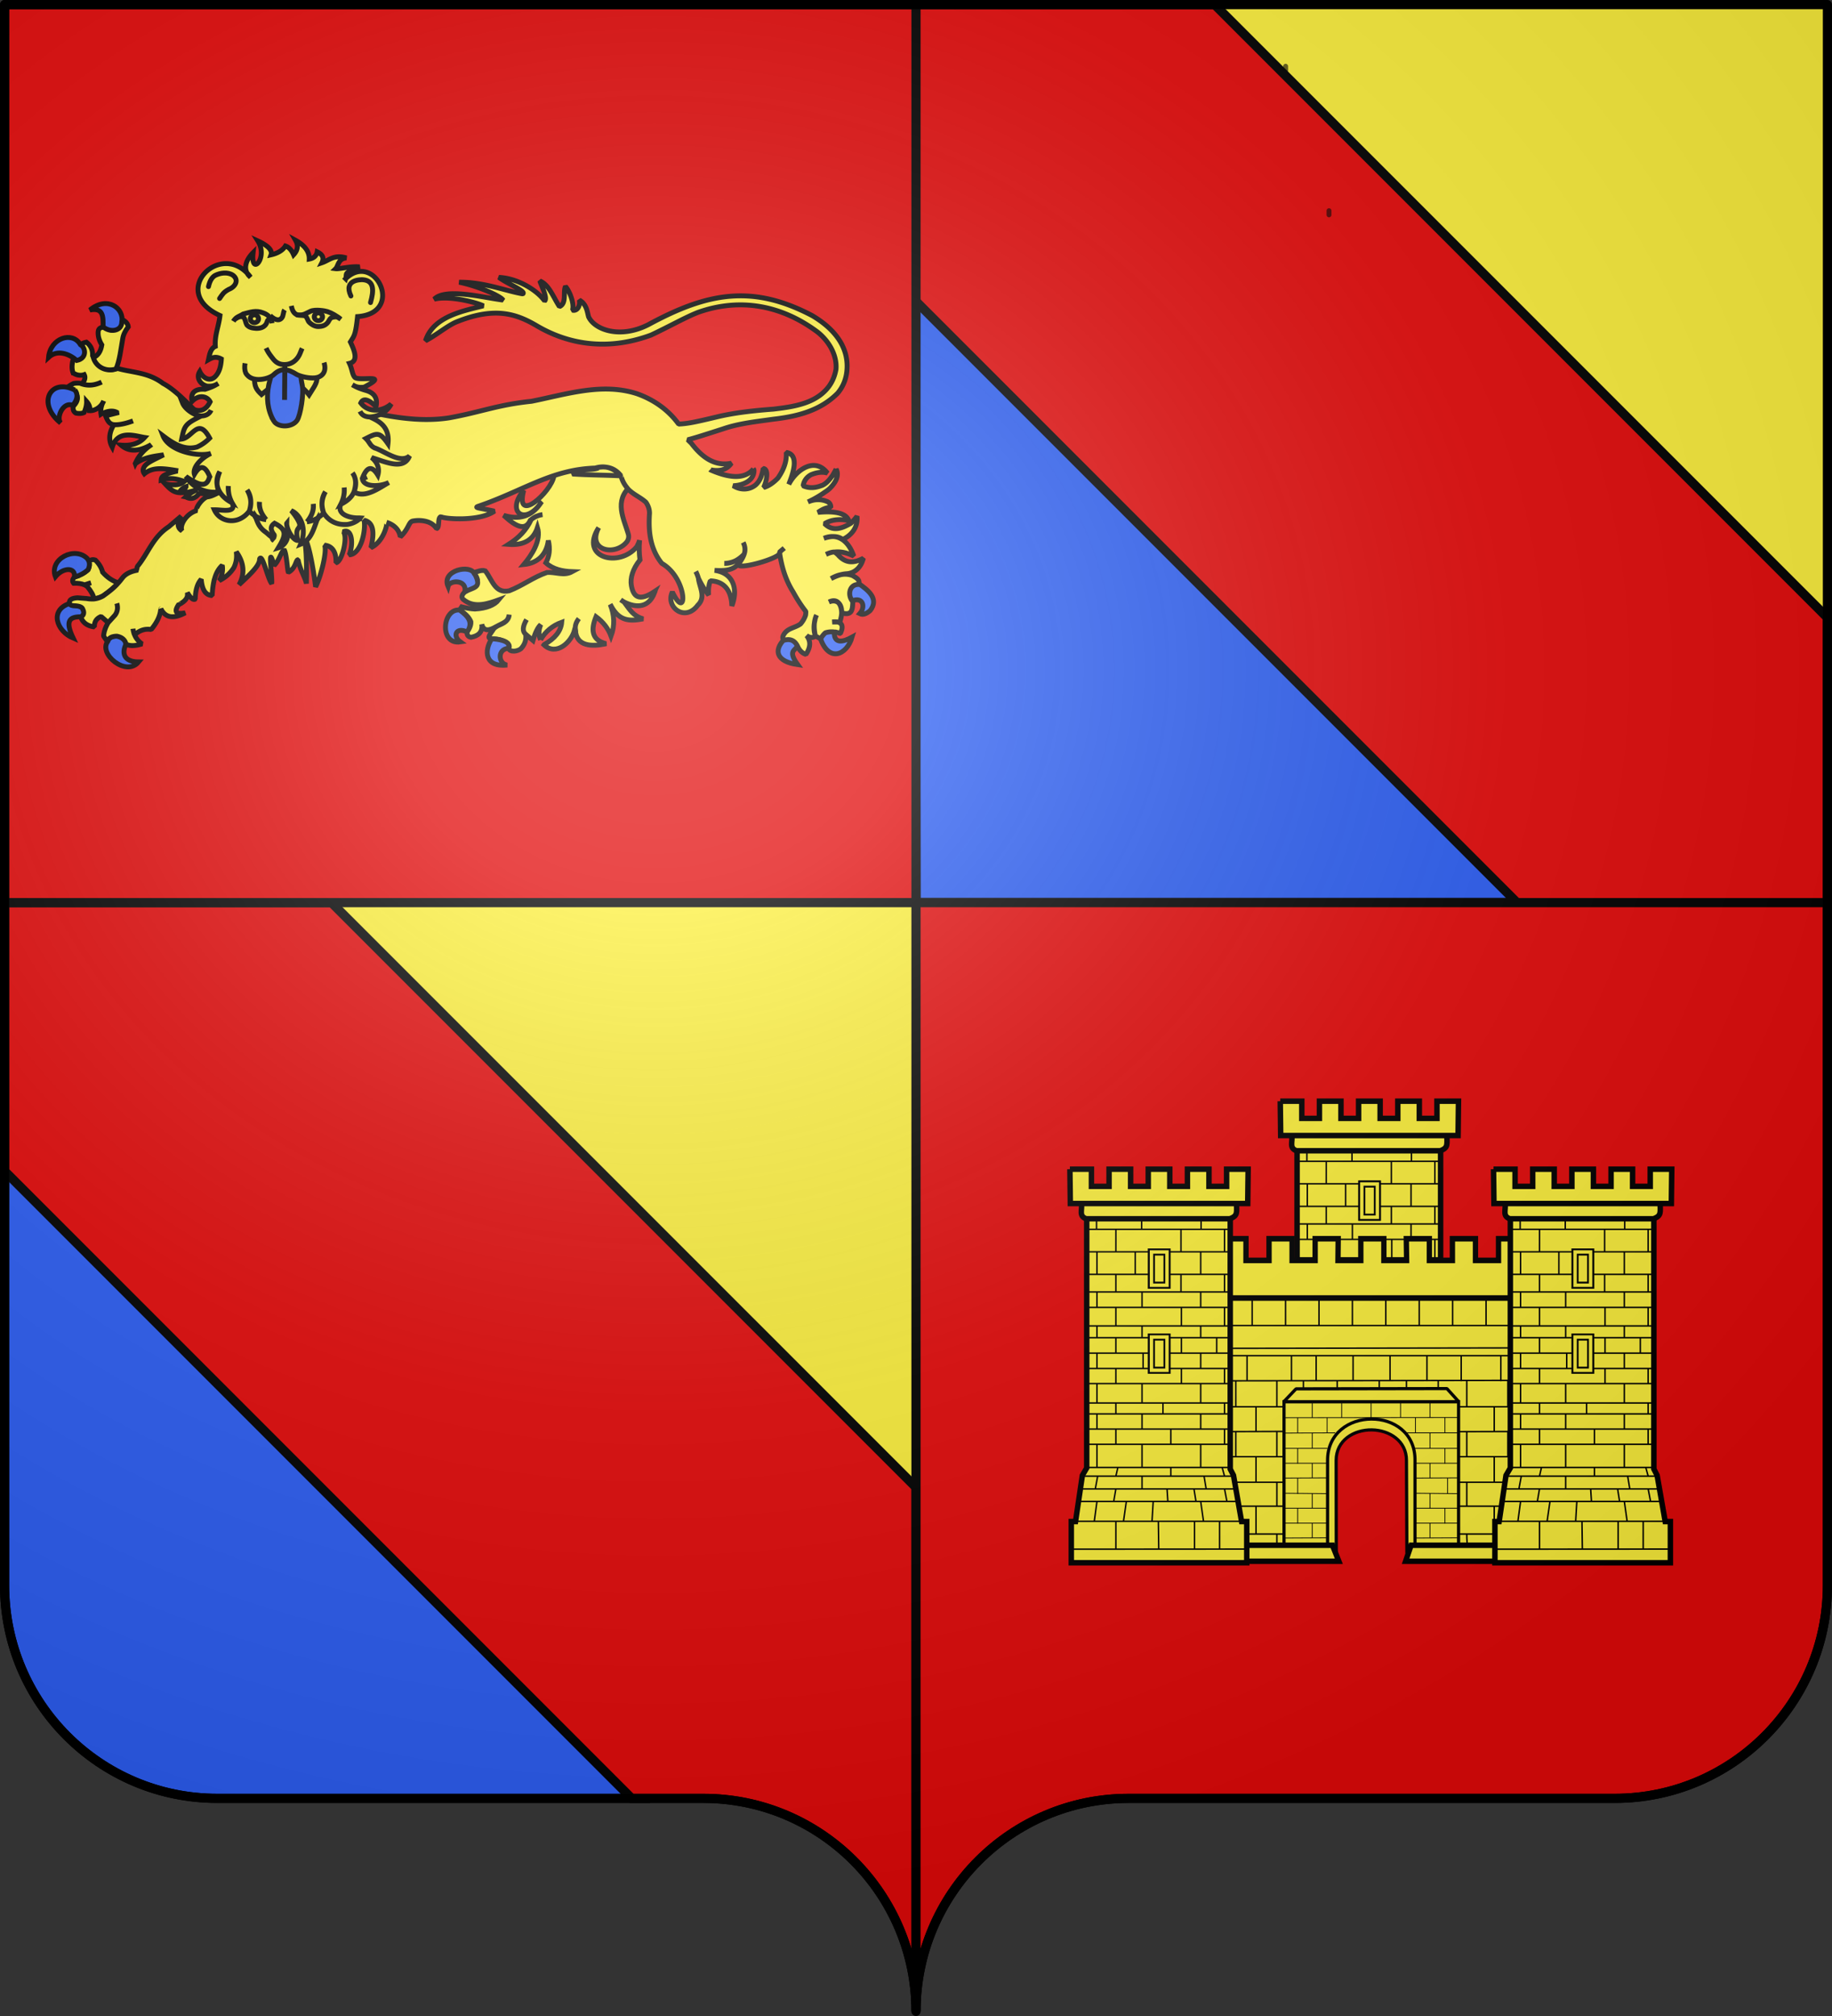 <svg xmlns="http://www.w3.org/2000/svg" xmlns:xlink="http://www.w3.org/1999/xlink" height="660" width="600" version="1.0"><rect width="100%" height="100%" fill="#333333" stroke="none"/><defs><g id="c"><path transform="rotate(18 3.157 -.5)" d="M0 0v1h.5L0 0z" id="b"/><use height="540" width="810" transform="scale(-1 1)" xlink:href="#b"/></g><g id="d"><use height="540" width="810" transform="rotate(72)" xlink:href="#c"/><use height="540" width="810" transform="rotate(144)" xlink:href="#c"/></g><radialGradient xlink:href="#a" id="e" gradientUnits="userSpaceOnUse" gradientTransform="matrix(1.551 0 0 1.35 -227.894 -51.264)" cx="285.186" cy="200.448" fx="285.186" fy="200.448" r="300"/><linearGradient id="a"><stop style="stop-color:white;stop-opacity:.314" offset="0"/><stop offset=".19" style="stop-color:white;stop-opacity:.251"/><stop style="stop-color:#6b6b6b;stop-opacity:.125" offset=".6"/><stop style="stop-color:black;stop-opacity:.125" offset="1"/></linearGradient></defs><path style="fill:#fcef3c;fill-opacity:1;fill-rule:nonzero;stroke:none;stroke-width:5;stroke-linecap:round;stroke-linejoin:round;stroke-miterlimit:4;stroke-dashoffset:0;stroke-opacity:1" d="M300 658.5c0-38.505 31.203-69.754 69.65-69.754h159.2c38.447 0 69.65-31.25 69.65-69.754V1.5H1.5v517.492c0 38.504 31.203 69.754 69.65 69.754h159.2c38.447 0 69.65 31.25 69.65 69.753z"/><path style="fill:#fcef3c;fill-opacity:1;stroke:none;stroke-width:3;stroke-miterlimit:4;stroke-opacity:1" d="M1.5 295.5V519c0 38.504 31.21 69.75 69.656 69.75h159.188c38.447 0 69.656 31.246 69.656 69.75v-363H1.5z"/><path style="fill:#2b5df2;fill-opacity:1;stroke:#000;stroke-width:3;stroke-miterlimit:4;stroke-opacity:1" d="M1.5 380.969V519c0 38.504 31.21 69.75 69.656 69.75h138.125L1.5 380.969z"/><path style="fill:#e20909;fill-opacity:1;stroke:#000;stroke-width:3;stroke-miterlimit:4;stroke-opacity:1;stroke-dasharray:none" d="M1.5 295.5v87.875L206.875 588.75h23.469c38.447 0 69.656 31.246 69.656 69.75V486.937L108.562 295.5H1.5z"/><path style="fill:#2b5df2;fill-opacity:1;fill-rule:nonzero;stroke:#000;stroke-width:3;stroke-linecap:round;stroke-linejoin:round;stroke-miterlimit:4;stroke-dashoffset:0;stroke-opacity:1;stroke-dasharray:none" d="M300.022 295.444h201.8L299.633 93.506l.39 201.938z"/><path style="fill:#e20909;fill-opacity:1;fill-rule:nonzero;stroke:#000;stroke-width:3;stroke-linecap:round;stroke-linejoin:round;stroke-miterlimit:4;stroke-dashoffset:0;stroke-opacity:1;stroke-dasharray:none" d="M202.844 1.5 598.5 397.156V202.22L397.781 1.5H202.844z"/><path style="fill:#e20909;fill-opacity:1;stroke:#000;stroke-width:3;stroke-miterlimit:4;stroke-opacity:1;stroke-dasharray:none" d="M300 295.5v363c0-38.504 31.21-69.75 69.656-69.75h159.188c38.447 0 69.656-31.246 69.656-69.75V295.5H300z"/><path style="fill:#e20909;fill-opacity:1;fill-rule:nonzero;stroke:#000;stroke-width:3;stroke-linecap:round;stroke-linejoin:round;stroke-miterlimit:4;stroke-dashoffset:0;stroke-opacity:1;stroke-dasharray:none" d="M1.5 1.5v294H300V1.5H1.5z"/><g transform="translate(30.905 24)"><path style="fill:#fcef3c;fill-opacity:1;fill-rule:evenodd;stroke:#000;stroke-width:1.787;stroke-linecap:butt;stroke-linejoin:miter;stroke-miterlimit:4;stroke-dasharray:none;stroke-opacity:1" d="m497.822 394.067-68.108-.169h-22.737l-68.108.169"/><g style="fill:#fcef3c"><path d="M294.315 238.515v20.12h11.37v-20.12h-11.37z" style="fill:#fcef3c;fill-opacity:1;stroke:#000;stroke-width:3;stroke-miterlimit:4;stroke-dasharray:none;stroke-opacity:1" transform="matrix(.596 0 0 .596 238.781 220.264)"/><path style="fill:#fcef3c;fill-opacity:1;stroke:#000;stroke-width:3;stroke-miterlimit:4;stroke-dasharray:none;stroke-opacity:1" d="M294.315 238.515v20.12h11.37v-20.12h-11.37zm2.852 2.75h5.666v14.62h-5.666v-14.62zM294.315 282.976v20.12h11.37v-20.12h-11.37z" transform="matrix(.596 0 0 .596 238.781 220.264)"/><path d="M294.315 282.976v20.12h11.37v-20.12h-11.37zm2.852 2.75h5.666v14.62h-5.666v-14.62z" style="fill:#fcef3c;fill-opacity:1;stroke:#000;stroke-width:3;stroke-miterlimit:4;stroke-dasharray:none;stroke-opacity:1" transform="matrix(.596 0 0 .596 238.781 220.264)"/><path style="fill:#fcef3c;fill-opacity:1;stroke:#000;stroke-width:3;stroke-miterlimit:4;stroke-dasharray:none;stroke-opacity:1" d="M260.267 212.08v147.085l-2.385 4.06-3.764 25.374h-2.329v22.634h96.422V388.6h-2.841l-4.444-25.375-1.789-3.462V212.08h-78.87z" transform="matrix(.596 0 0 .596 238.781 220.264)"/><path style="fill:#fcef3c;fill-opacity:1;stroke:#000;stroke-width:3;stroke-miterlimit:4;stroke-dasharray:none;stroke-opacity:1" d="M257.365 213.688h85.27c-.131 4.921.949 6.932-3.74 8.59h-78.959c-4.182-1.6-2.015-4.674-2.571-8.59z" transform="matrix(.596 0 0 .596 238.781 220.264)"/><path style="fill:#fcef3c;fill-opacity:1;stroke:#000;stroke-width:3;stroke-miterlimit:4;stroke-dasharray:none;stroke-opacity:1" d="m251.027 195.05.235 18.858h97.48l.231-18.859h-11.832v9.432h-9.696v-9.432h-11.833v9.432h-9.696v-9.432h-11.832v9.432h-9.696v-9.432h-11.833v9.432h-9.696v-9.432h-11.832z" transform="matrix(.596 0 0 .596 238.781 220.264)"/><path style="fill:#fcef3c;fill-opacity:1;fill-rule:evenodd;stroke:#000;stroke-width:.8;stroke-linecap:butt;stroke-linejoin:miter;stroke-miterlimit:4;stroke-dasharray:none;stroke-opacity:1" d="M256.837 370.693h84.944m-85.99 6.84h87.558m-91.74 10.944h96.575m-96.444 15.299 96.444-.058m-82.292-26.185-1.471 10.944m17.621-10.944-1.568 10.944m-4.185 0v15.241m0-33.025-1.176 6.84m44.405 10.944v15.241m-.306-33.025 1.09 6.84m2.595 0 1.557 10.944m8.835 0v15.241m2.71-33.025 1.308 6.84m-77.263-18.641h78.6m-78.932-136.896h79.455m-78.802 6.081h78.802m-79.223 12.35h79.223m-79.123 12.392h79.123m-79.123 9.67h78.862m-78.862 8.473h78.862m-78.862 10.168h78.862m-78.862 6.48h78.862m-78.636 8.472h78.636m-78.862 8.435h78.862m-79.313 8.308h79.313m-78.862 10.648h78.862m-79.087 5.991h79.087m-79.087 8.33h79.348m-79.348 8.368h79.217m-73.37-124.354v6.2m.226 12.42v12.391m0 9.67v8.473m0 10.168v6.48m0 8.472v8.435m0 8.308v10.648m0 5.991v8.33m0 8.368v12.73m.392 4.752-1.307 7.05m25.466-148.886v6.2m-3.5 12.42v12.391m3.726 9.67v8.473m0 10.168v6.48m.574 8.472v8.435m-.574 8.308v10.648m0 5.991v8.33m0 8.368v12.73m0 4.752v7.05M276.3 228.081l-.012 12.345m0 12.392v9.67m0 8.473v10.168m0 6.48v8.472m0 8.435v8.308m0 10.648v5.991m0 8.33v8.368m1.085 12.73-1.085 4.752m35.777-135.562v12.345m0 12.392v9.67m.242 8.473v10.168m0 6.48v8.472m0 8.435v8.308m-10.135 10.648v5.991m4.305 8.33v8.368m0 12.73v4.752m16.644-141.836v6.2m-.225 12.42v12.391m0 9.67v8.473m0 10.168v6.48m0 8.472v8.435m0 8.308v10.648m0 5.991v8.33m0 8.368v12.73m1.84 4.752 1.176 7.05M336 228.081v12.345m0 12.392v9.67m0 8.473v10.168m-4.305 6.48v8.472m4.305 8.435v8.308m0 10.648v5.991m0 8.33v8.368m-1.302 12.73 1.302 4.752m-77.954 0h82.264m-40.465 40.109-.217-15.276m-3.472 0 .65-10.944m8.03 0-.434-6.84" transform="matrix(.596 0 0 .596 238.781 220.264)"/><path d="M294.427 239.086v21.136h11.369v-21.136h-11.369z" style="fill:#fcef3c;fill-opacity:1;stroke:#000;stroke-width:1;stroke-miterlimit:4;stroke-dasharray:none;stroke-opacity:1" transform="matrix(.596 0 0 .596 238.781 220.264)"/><path style="fill:#fcef3c;fill-opacity:1;stroke:#000;stroke-width:1;stroke-miterlimit:4;stroke-dasharray:none;stroke-opacity:1" d="M294.427 239.086v21.136h11.369v-21.136h-11.369zm2.852 2.889h5.665v15.358h-5.665v-15.358zM294.427 285.793v21.136h11.369v-21.136h-11.369z" transform="matrix(.596 0 0 .596 238.781 220.264)"/><path d="M294.427 285.793v21.136h11.369v-21.136h-11.369zm2.852 2.889h5.665v15.358h-5.665v-15.358z" style="fill:#fcef3c;fill-opacity:1;stroke:#000;stroke-width:1;stroke-miterlimit:4;stroke-dasharray:none;stroke-opacity:1" transform="matrix(.596 0 0 .596 238.781 220.264)"/><g style="fill:#fcef3c"><g style="fill:#fcef3c"><path d="M372.094 307.72v21.137h11.368v-21.136h-11.368z" style="fill:#fcef3c;fill-opacity:1;stroke:#000;stroke-width:1;stroke-miterlimit:4;stroke-dasharray:none;stroke-opacity:1" transform="matrix(.596 0 0 .596 243.461 276.249)"/><path style="fill:#fcef3c;fill-opacity:1;stroke:#000;stroke-width:1;stroke-miterlimit:4;stroke-dasharray:none;stroke-opacity:1" d="M372.094 307.72v21.137h11.368v-21.136h-11.368zm2.851 2.89h5.665v15.358h-5.665V310.61z" transform="matrix(.596 0 0 .596 243.461 276.249)"/></g><g style="fill:#fcef3c"><path style="fill:#fcef3c;fill-opacity:1;stroke:#000;stroke-width:1;stroke-miterlimit:4;stroke-dasharray:none;stroke-opacity:1" d="M372.094 307.72v21.137h11.368v-21.136h-11.368z" transform="matrix(.596 0 0 .596 143.177 276.249)"/><path d="M372.094 307.72v21.137h11.368v-21.136h-11.368zm2.851 2.89h5.665v15.358h-5.665V310.61z" style="fill:#fcef3c;fill-opacity:1;stroke:#000;stroke-width:1;stroke-miterlimit:4;stroke-dasharray:none;stroke-opacity:1" transform="matrix(.596 0 0 .596 143.177 276.249)"/></g></g></g><rect ry=".737" rx="0" y="400.285" x="339.254" height="86.558" width="158.183" style="fill:#fcef3c;fill-opacity:1;stroke:#000;stroke-width:1.787;stroke-miterlimit:4;stroke-dasharray:none;stroke-opacity:1"/><g style="fill:#fcef3c;stroke:#000;stroke-width:2.676;stroke-miterlimit:4;stroke-dasharray:none;stroke-opacity:1"><path d="m-504.878 431.885-.024-17.99v-10.38h11.598v10.38h11.598v-10.38h11.598v10.38h11.598v-10.38h11.599v10.38h11.598v-10.38h11.598v10.38h11.598v-10.38h11.598l-.112 10.38h11.485v-10.38h11.598v10.38h11.443l-.156-10.38h11.599v10.38h11.598v-10.38h11.598v10.38h11.598v-10.38h11.598v10.38h11.599v-10.38h11.598v10.38h11.598v-10.38h11.598v10.38l-.024 17.99h-242.977z" style="fill:#fcef3c;fill-opacity:1;stroke:#000;stroke-width:2.676;stroke-miterlimit:4;stroke-dasharray:none;stroke-opacity:1;display:inline" transform="matrix(.651 0 0 .684 668.106 105.537)"/></g><path style="fill:#fcef3c;fill-opacity:1;fill-rule:evenodd;stroke:#000;stroke-width:.477;stroke-linecap:butt;stroke-linejoin:miter;stroke-miterlimit:4;stroke-dasharray:none;stroke-opacity:1" d="M409.325 436.538h-69.66m157.267 0h-73.109m73.109-8.692-157.267.253m157.267-8.273H339.665m157.267-2.61-157.267.253m157.267-7.508H339.509m56.464 68.25v7.813m-8.684-7.812v7.812m-13.448-7.812v7.812m-11.066-7.812v7.812m-11.066-7.812v7.812m-8.91-7.812v7.812m48.719-16.924v9.112m-11.066-9.112v9.112m-11.066-9.112v9.112m-12.403-9.112v9.112m-9.729-9.112v9.112m64.995-58.386v8.363m-12.097-8.363v8.363m-8.086-8.363v8.363m-14.549-8.363v8.363m-13.657-8.363v8.363m-10.76-8.363v8.363m49.483 8.35v5.203m-11.065-5.204v8.355m-11.066-8.355v8.355m-11.066-8.355v8.355m-12.403-8.355v8.355m-9.729-8.355v8.355m44.264 8.01v8.351m-11.066-8.352v8.352m-11.066-8.352v8.352m-12.403-8.352v8.352m-9.729-8.352v8.352m59.784-33.2v8.484m-11.065-8.484v8.484m-8.684-8.484v8.484m-13.448-8.484v8.484m-13.041-8.484v8.484m-18-8.484v8.484m53.173 8.341v8.023m-8.684-8.023v8.023m-13.448-8.023v8.023m-11.066-8.023v8.023m-9.729-8.023v8.023M342.8 444.88v8.023m53.174 8.352v7.846m-8.684-7.846v7.846m-13.448-7.846v7.846m-11.066-7.846v7.846m-11.066-7.846v7.846m-8.91-7.846v7.846m69.224-67.744v8.605m-10.943-8.605v8.605m-10.943-8.605v8.605m-10.943-8.605v8.605m-10.943-8.605v8.605m-10.943-8.605v8.605m-10.943-8.605v8.605m-7.01 34.842 61.696-.229m-61.386 8.328h60.046m-60.046 8.352h60.283m-60.283 7.846h60.204m-60.515 9.112h60.594m-60.594 7.846 61.854-.23m87.8-7.616v7.812m-13.233-7.812v7.812m-12.849-7.812v7.812m-13.448-7.812c0 8 2.382 7.812 2.382 7.812m-11.734-7.812v7.812M481.94 469.1v9.112m-12.403-9.112v9.112m-11.066-9.112v9.112m-11.957-9.112v9.112m36.983-58.386v8.363m-10.76-8.363v8.363m-12.098-8.363v8.363m-12.989-8.363v8.363m-11.206-8.363v8.363m-12.097-8.363v8.363m57.593 8.35v8.354m-12.403-8.355v8.355m-11.066-8.355v8.355m-11.957-8.355v8.355m-10.175-8.355v8.355m45.601 8.01v8.351m-12.403-8.352v8.352m-11.066-8.352v8.352m-11.957-8.352v8.352m42.494-33.2v8.484m-13.233-8.484v8.484m-12.849-8.484v8.484m-13.448-8.484v8.484m-9.352-8.484v8.484m-10.397-8.484v8.484m-8.91-8.484v7.358m68.19 9.467v8.023m-13.234-8.023v8.023m-12.849-8.023v8.023m-13.448-8.023v8.023m-9.352-8.023v8.023m48.882 8.352v7.846m-13.233-7.846v7.846m-12.849-7.846v7.846m-13.448-7.846v7.846m-9.352-7.846v7.846m48.498-67.744v8.605m-10.943-8.605v8.605m-10.943-8.605v8.605m-10.943-8.605v8.605m-10.943-8.605v8.605m-10.943-8.605v8.605m-10.943-8.605v8.605m8.253 34.78 65.925-.19m-64.417 8.351h64.205m-64.205 8.352h64.205m-64.205 7.846h64.205m-64.205 9.112h64.61m-61.142 7.776 61.141-.184"/><g style="fill:#fcef3c"><path d="m322.455 429.679-.268-65.154c.062-12.38-10.845-19.113-21.859-19.275-11.198-.165-22.508 6.448-22.514 19.275l.458 65.154" style="fill:#e20909;fill-opacity:1;stroke:none;stroke-width:2;stroke-miterlimit:4;stroke-dasharray:none;stroke-opacity:1" transform="matrix(.519 0 0 .519 262.509 264.934)"/><path style="fill:#fcef3c;fill-opacity:1;stroke:#000;stroke-width:2;stroke-miterlimit:4;stroke-dasharray:none;stroke-opacity:1" d="m322.455 422.04-.268-57.515c.062-12.38-10.845-19.113-21.859-19.275-11.198-.165-22.508 6.448-22.514 19.275l.076 57.515-32.97-1.91V327.45h110.16v92.679l-32.625 1.91z" transform="matrix(.519 0 0 .519 262.509 264.934)"/><path d="M272.41 427.33v-62.719c-.199-34.7 55.567-35.168 55.179 0v62.72" style="fill:none;fill-opacity:1;stroke:#000;stroke-width:2;stroke-miterlimit:4;stroke-dasharray:none;stroke-opacity:1" transform="matrix(.519 0 0 .519 262.509 264.934)"/><path style="fill:#fcef3c;fill-opacity:1;fill-rule:evenodd;stroke:#000;stroke-width:.5;stroke-linecap:butt;stroke-linejoin:miter;stroke-miterlimit:4;stroke-dasharray:none;stroke-opacity:1" d="m354.994 337.43-109.213.146m100.661.029v9.685m-18.58-9.685v9.685m-55.742-9.685v9.685m74.322 9.372v9.966m-92.903 9.085v9.966m0-48.074v9.685m0 9.372v9.966m83.51 18.748v9.545m11.1-19.208v9.966m-11.1-38.405v9.545m0 9.356v9.405m-74.323 9.796v9.545m74.322-67.132v9.826m-18.58-9.826v9.826m-37.161-9.826v9.826m-18.581-9.826v9.826m0 9.659v9.545m0 9.356v9.405m-17.941-9.28h27.427m-27.427 9.378 27.593-.147m-27.427 9.673 27.594.293m-27.76-28.606h27.593m55.077 9.408h27.428m-27.428 9.379 27.594-.147m-27.427 9.673 27.594.293m-27.76-28.606h27.593m-110.098-9.643 32.25-.147m45.293 0h32.167m-54.819-19.783v10.012m46.6 57.098v9.965m-92.903-9.965v9.965m83.51-.453v9.405m-74.323-9.405v9.405m-17.941-9.28h27.427m-27.427 9.379 27.593-.147m-27.593-18.64h27.593m55.077 9.408h27.428m-27.428 9.379 27.594-.147m-27.594-18.64h27.594" transform="matrix(.519 0 0 .519 262.509 264.934)"/><path style="fill:#fcef3c;fill-opacity:1;stroke:#000;stroke-width:2;stroke-linejoin:bevel;stroke-miterlimit:4;stroke-dasharray:none;stroke-opacity:1" d="M355.196 327.464H244.804l7.691-8.105 95.211-.165 7.49 8.27z" transform="matrix(.519 0 0 .519 262.509 264.934)"/></g><path style="fill:#fcef3c;fill-opacity:1;stroke:#000;stroke-width:1.787;stroke-miterlimit:4;stroke-dasharray:none;stroke-opacity:1" d="M372.926 481.887h32.568l2.079 5.234h-38.347l3.7-5.234zm93.077 0h-34.77l-1.781 5.234h40.252l-3.7-5.234z"/><g style="fill:#fcef3c"><g style="fill:#fcef3c"><path d="M-876.758 629.77v147.085l-2.385 4.06-3.764 25.374h-2.329v22.634h96.422V806.29h-2.841l-4.444-25.375-1.789-3.462V629.77h-78.87z" style="fill:#fcef3c;fill-opacity:1;stroke:#000;stroke-width:3;stroke-miterlimit:4;stroke-dasharray:none;stroke-opacity:1" transform="matrix(.596 0 0 .596 847.554 -6.42)"/><path d="M-879.66 631.377h85.27c-.13 4.922.949 6.933-3.74 8.591h-78.959c-4.182-1.6-2.015-4.674-2.571-8.59z" style="fill:#fcef3c;fill-opacity:1;stroke:#000;stroke-width:3;stroke-miterlimit:4;stroke-dasharray:none;stroke-opacity:1" transform="matrix(.596 0 0 .596 847.554 -6.42)"/><path d="m-885.998 612.74.235 18.857h97.48l.231-18.858h-11.832v9.431h-9.696v-9.43h-11.833v9.43h-9.695v-9.43h-11.833v9.43h-9.696v-9.43h-11.833v9.43h-9.695v-9.43h-11.833z" style="fill:#fcef3c;fill-opacity:1;stroke:#000;stroke-width:3;stroke-miterlimit:4;stroke-dasharray:none;stroke-opacity:1" transform="matrix(.596 0 0 .596 847.554 -6.42)"/><path d="M-880.188 788.383h84.944m-85.99 6.84h87.558m-91.74 10.944h96.575m-96.444 15.299 96.444-.058m-82.292-26.185-1.47 10.944m17.62-10.944-1.568 10.944m-4.185 0v15.24m0-33.024-1.176 6.84m44.405 10.944v15.24m-.305-33.024 1.09 6.84m2.594 0 1.557 10.944m8.836 0v15.24m2.71-33.024 1.307 6.84m-77.263-18.641h78.6m-78.932-136.896h79.455m-78.802 6.08h78.802m-79.223 12.351h79.223m-79.123 12.392h79.123m-79.123 9.67h78.862m-78.862 8.472h78.862m-78.862 10.169h78.862m-78.862 6.48h78.862m-78.636 8.472h78.636m-78.862 8.435h78.862m-79.313 8.308h79.313m-78.862 10.648h78.862m-79.087 5.991h79.087m-79.087 8.33h79.348m-79.348 8.368h79.217m-73.37-124.355v6.2m.226 12.42v12.392m0 9.67v8.472m0 10.169v6.48m0 8.472v8.435m0 8.308v10.648m0 5.991v8.33m0 8.368v12.73m.392 4.751-1.307 7.05m25.467-148.886v6.2m-3.5 12.42v12.392m3.725 9.67v8.472m0 10.169v6.48m.574 8.472v8.435m-.574 8.308v10.648m0 5.991v8.33m0 8.368v12.73m0 4.751v7.05m-14.368-142.611-.012 12.345m0 12.392v9.67m0 8.472v10.169m0 6.48v8.472m0 8.435v8.308m0 10.648v5.991m0 8.33v8.368m1.085 12.73-1.085 4.751m35.778-135.561v12.345m0 12.392v9.67m.242 8.472v10.169m0 6.48v8.472m0 8.435v8.308m-10.136 10.648v5.991m4.305 8.33v8.368m0 12.73v4.751m16.644-141.836v6.2m-.225 12.42v12.392m0 9.67v8.472m0 10.169v6.48m0 8.472v8.435m0 8.308v10.648m0 5.991v8.33m0 8.368v12.73m1.84 4.751 1.176 7.05m10.087-142.611v12.345m0 12.392v9.67m0 8.472v10.169m-4.305 6.48v8.472m4.305 8.435v8.308m0 10.648v5.991m0 8.33v8.368m-1.302 12.73 1.302 4.751m-77.954 0h82.264m-40.465 40.11-.217-15.276m-3.472 0 .65-10.944m8.03 0-.434-6.84" style="fill:#fcef3c;fill-opacity:1;fill-rule:evenodd;stroke:#000;stroke-width:.8;stroke-linecap:butt;stroke-linejoin:miter;stroke-miterlimit:4;stroke-dasharray:none;stroke-opacity:1" transform="matrix(.596 0 0 .596 847.554 -6.42)"/><path style="fill:#fcef3c;fill-opacity:1;stroke:#000;stroke-width:1;stroke-miterlimit:4;stroke-dasharray:none;stroke-opacity:1" d="M-842.598 656.775v21.137h11.369v-21.137h-11.369z" transform="matrix(.596 0 0 .596 847.554 -6.42)"/><path d="M-842.598 656.775v21.137h11.369v-21.137h-11.369zm2.852 2.89h5.665v15.358h-5.665v-15.359zM-842.598 703.482v21.137h11.369v-21.137h-11.369z" style="fill:#fcef3c;fill-opacity:1;stroke:#000;stroke-width:1;stroke-miterlimit:4;stroke-dasharray:none;stroke-opacity:1" transform="matrix(.596 0 0 .596 847.554 -6.42)"/><path style="fill:#fcef3c;fill-opacity:1;stroke:#000;stroke-width:1;stroke-miterlimit:4;stroke-dasharray:none;stroke-opacity:1" d="M-842.598 703.482v21.137h11.369v-21.137h-11.369zm2.852 2.89h5.665v15.358h-5.665V706.37z" transform="matrix(.596 0 0 .596 847.554 -6.42)"/></g><g style="fill:#fcef3c"><path style="fill:#fcef3c;fill-opacity:1;stroke:#000;stroke-width:3;stroke-miterlimit:4;stroke-dasharray:none;stroke-opacity:1" d="M-876.758 629.77v147.085l-2.385 4.06-3.764 25.374h-2.329v22.634h96.422V806.29h-2.841l-4.444-25.375-1.789-3.462V629.77h-78.87z" transform="matrix(.596 0 0 .596 986.296 -6.42)"/><path style="fill:#fcef3c;fill-opacity:1;stroke:#000;stroke-width:3;stroke-miterlimit:4;stroke-dasharray:none;stroke-opacity:1" d="M-879.66 631.377h85.27c-.13 4.922.949 6.933-3.74 8.591h-78.959c-4.182-1.6-2.015-4.674-2.571-8.59z" transform="matrix(.596 0 0 .596 986.296 -6.42)"/><path style="fill:#fcef3c;fill-opacity:1;stroke:#000;stroke-width:3;stroke-miterlimit:4;stroke-dasharray:none;stroke-opacity:1" d="m-885.998 612.74.235 18.857h97.48l.231-18.858h-11.832v9.431h-9.696v-9.43h-11.833v9.43h-9.695v-9.43h-11.833v9.43h-9.696v-9.43h-11.833v9.43h-9.695v-9.43h-11.833z" transform="matrix(.596 0 0 .596 986.296 -6.42)"/><path style="fill:#fcef3c;fill-opacity:1;fill-rule:evenodd;stroke:#000;stroke-width:.8;stroke-linecap:butt;stroke-linejoin:miter;stroke-miterlimit:4;stroke-dasharray:none;stroke-opacity:1" d="M-880.188 788.383h84.944m-85.99 6.84h87.558m-91.74 10.944h96.575m-96.444 15.299 96.444-.058m-82.292-26.185-1.47 10.944m17.62-10.944-1.568 10.944m-4.185 0v15.24m0-33.024-1.176 6.84m44.405 10.944v15.24m-.305-33.024 1.09 6.84m2.594 0 1.557 10.944m8.836 0v15.24m2.71-33.024 1.307 6.84m-77.263-18.641h78.6m-78.932-136.896h79.455m-78.802 6.08h78.802m-79.223 12.351h79.223m-79.123 12.392h79.123m-79.123 9.67h78.862m-78.862 8.472h78.862m-78.862 10.169h78.862m-78.862 6.48h78.862m-78.636 8.472h78.636m-78.862 8.435h78.862m-79.313 8.308h79.313m-78.862 10.648h78.862m-79.087 5.991h79.087m-79.087 8.33h79.348m-79.348 8.368h79.217m-73.37-124.355v6.2m.226 12.42v12.392m0 9.67v8.472m0 10.169v6.48m0 8.472v8.435m0 8.308v10.648m0 5.991v8.33m0 8.368v12.73m.392 4.751-1.307 7.05m25.467-148.886v6.2m-3.5 12.42v12.392m3.725 9.67v8.472m0 10.169v6.48m.574 8.472v8.435m-.574 8.308v10.648m0 5.991v8.33m0 8.368v12.73m0 4.751v7.05m-14.368-142.611-.012 12.345m0 12.392v9.67m0 8.472v10.169m0 6.48v8.472m0 8.435v8.308m0 10.648v5.991m0 8.33v8.368m1.085 12.73-1.085 4.751m35.778-135.561v12.345m0 12.392v9.67m.242 8.472v10.169m0 6.48v8.472m0 8.435v8.308m-10.136 10.648v5.991m4.305 8.33v8.368m0 12.73v4.751m16.644-141.836v6.2m-.225 12.42v12.392m0 9.67v8.472m0 10.169v6.48m0 8.472v8.435m0 8.308v10.648m0 5.991v8.33m0 8.368v12.73m1.84 4.751 1.176 7.05m10.087-142.611v12.345m0 12.392v9.67m0 8.472v10.169m-4.305 6.48v8.472m4.305 8.435v8.308m0 10.648v5.991m0 8.33v8.368m-1.302 12.73 1.302 4.751m-77.954 0h82.264m-40.465 40.11-.217-15.276m-3.472 0 .65-10.944m8.03 0-.434-6.84" transform="matrix(.596 0 0 .596 986.296 -6.42)"/><path d="M-842.598 656.775v21.137h11.369v-21.137h-11.369z" style="fill:#fcef3c;fill-opacity:1;stroke:#000;stroke-width:1;stroke-miterlimit:4;stroke-dasharray:none;stroke-opacity:1" transform="matrix(.596 0 0 .596 986.296 -6.42)"/><path style="fill:#fcef3c;fill-opacity:1;stroke:#000;stroke-width:1;stroke-miterlimit:4;stroke-dasharray:none;stroke-opacity:1" d="M-842.598 656.775v21.137h11.369v-21.137h-11.369zm2.852 2.89h5.665v15.358h-5.665v-15.359zM-842.598 703.482v21.137h11.369v-21.137h-11.369z" transform="matrix(.596 0 0 .596 986.296 -6.42)"/><path d="M-842.598 703.482v21.137h11.369v-21.137h-11.369zm2.852 2.89h5.665v15.358h-5.665V706.37z" style="fill:#fcef3c;fill-opacity:1;stroke:#000;stroke-width:1;stroke-miterlimit:4;stroke-dasharray:none;stroke-opacity:1" transform="matrix(.596 0 0 .596 986.296 -6.42)"/></g></g></g><g style="fill:#fcef3c;stroke:#000;stroke-width:5.506;stroke-miterlimit:4;stroke-dasharray:none;stroke-opacity:1"><g style="fill:#fcef3c;stroke:#000;stroke-width:3.956;stroke-miterlimit:4;stroke-dasharray:none;stroke-opacity:1"><path style="fill:#fcef3c;fill-opacity:1;stroke:#000;stroke-width:3.956;stroke-miterlimit:4;stroke-dasharray:none;stroke-opacity:1" d="M73.467 51.586c-.12 0-.238-.225-.357-.225-3.934.337-7.51-1.011-10.728-4.496-1.788-2.81-2.98-5.62-3.814-8.655-.239-1.124-.477-2.136-.596-3.26 1.668-4.159 1.192-8.093-1.192-11.69-2.98-.45-4.649 0-5.483 1.462-.12 0-.12 0-.12.112-3.466 1.137-6.621 9.856-6.078 8.543 0-.113 0-.225-.12-.337-1.907-.45-3.337.112-4.052 1.573-1.788 3.147-2.622 5.958-2.503 8.543a11.489 11.489 0 0 0 2.98 2.81c1.55.9 3.099 1.461 5.006 1.461.357 2.473-.954 4.496-4.053 6.407-.119 0-.119 0-.119.112 4.291 3.26 9.416 4.497 15.495 3.822-6.079.675-11.204-.562-15.495-3.822 0-.112 0-.112.12-.112-1.431-1.124-3.577-2.023-6.318-2.473-3.338.337-6.08 1.124-8.105 2.248-1.073.787-1.55 1.237-1.55 1.686-.12.337.238.562.834.787 3.457-.225 5.96.562 7.51 2.473 1.668 4.046 0 7.53-5.126 10.116-1.31 2.248-1.192 4.272.12 5.845 2.264 1.349 4.41 2.023 6.436 1.799 2.503-2.586 4.053-5.17 4.887-7.756 1.192 2.922 1.192 5.508 0 7.868 3.933 1.574 8.921.135 11.782-2.338.477-.337.954-.899 1.43-1.461-.476.562-.953 1.124-1.43 1.461-2.265 2.473-3.695 5.17-4.172 7.98.477-.112.954-.112 1.43-.112 5.007-.562 8.821.562 11.086 2.923l-.12.562-9.328-.84c.12 3.597.376 7.284 3.952 8.97 3.576 1.574 8.82 2.36 15.615 2.248-6.795.112-12.04-.674-15.615-2.248-5.96 4.833-8.344 10.453-7.27 16.748 8.88-12.174 20.276-2.54 27.295 1.236-5.722 3.148-12.397 2.923-20.025-.45 3.933 6.97 11.085 9.555 21.455 7.981l.12.338c-6.199 1.798-11.205 4.833-15.377 9.217v.112c-.12.112-.238.225-.238.225v.112c.119-.112.357-.112.357-.112h.12c7.39-2.248 14.729-.864 23.43.935-9.655 1.236-15.325 1.538-18.186 4.123-1.669 1.461-2.145 3.147-1.55 5.17 8.106-2.922 15.119.539 24.893 5.821l-.12.225-.238.562c-8.82-.899-12.189-.502-13.38 2.645.953 0 1.787.113 2.74.225 6.675 1.012 10.402 3.874 14.573 7.022-4.767 1.91-8.851.284-15.288-3.2 1.907 4.384 3.726 8.483 8.494 10.506 1.311-1.574 3.219-2.473 5.722-2.698 0-.112 0-.112.119 0 .238-.112.596-.112.834-.112a3.532 3.532 0 0 0-.953.899c-.12.112-.358.225-.358.225-.954.9-1.669 1.91-2.026 2.81.357.112.715.225 1.192.337.119.113.238.113.357.113 2.86.562 6.08.899 9.655.899-4.41.45-7.986 1.236-10.847 2.473.358.224.596.562.954.899 2.741 2.473 5.96 2.698 9.774.337 3.814-2.248 34.509 26.84 34.866 22.455-7.065-5.767 39.381-39.704 25.465-59.936l-34.177-17.97c-2.145-3.259-4.529-6.519-6.794-9.554-5.09-10.43-10.152-21.504-17.019-28.937-8.37-12.573-20.254-16.245-30.778-23.667z" transform="matrix(.382 -.134 .134 .382 3.492 110.75)"/><g style="fill:#fcef3c;stroke:#000;stroke-width:3.956;stroke-miterlimit:4;stroke-dasharray:none;stroke-opacity:1"><path d="M87.61 17.232c-4.614 5.856-9.615 4.724-11.801-.225-.239-.112-.358-.112-.477-.112-3.218-1.35-5.483-1.012-6.556 1.124-1.55 3.147-1.907 6.969-.953 11.465-2.622 4.72-5.84 7.193-9.774 7.306h-.12c-.432 7.066 4.67 14.31 14.243 14.859 4.841-4.966 9.466-14.595 13.172-21.154 1.43-2.81 3.934-5.395 7.51-7.755.477-1.911-.12-3.935-1.43-5.733l-3.815.225z" style="fill:#fcef3c;fill-opacity:1;stroke:#000;stroke-width:3.956;stroke-miterlimit:4;stroke-dasharray:none;stroke-opacity:1" transform="matrix(.382 -.134 .134 .382 3.492 110.75)"/><path d="M89.154 17.474C94.797 7.832 85.7-6.782 68.064-.373 79.355 1.237 76.267 8.562 73.65 16c3.53 6.307 12.88 8.457 15.504 1.475zM51.662 23.81c-.119-.113-.119-.225-.119-.338-2.385-12.49-20.932-13.214-27.718 1.195 8.805-3.816 16.632 2.761 20.716 9.968 8.974 1.153 10.052-7.89 7.121-10.825zM35.103 56.65c-15.407-16-32.898.023-19.588 21.387-2.197-5.612 7.966-15.892 13.815-10.29 5.125-2.585 7.442-7.05 5.773-11.097z" style="fill:#2b5df2;fill-opacity:1;stroke:#000;stroke-width:3.956;stroke-miterlimit:4;stroke-dasharray:none;stroke-opacity:1" transform="matrix(.382 -.134 .134 .382 3.492 110.75)"/></g></g><g style="fill:#fcef3c;stroke:#000;stroke-width:3.592;stroke-miterlimit:4;stroke-dasharray:none;stroke-opacity:1"><path d="M28.888 214.556c.358 2.024-.12 3.934-1.311 5.845-2.86 2.135-6.437 3.596-10.608 4.383-1.67 1.349-2.027 2.924-1.073 4.384 3.218.224 5.721.899 7.867 2.023l4.887-1.012-4.887 1.012c.596.45 1.31 1.011 1.907 1.573 2.384 3.71 3.695 6.745 3.814 9.33 2.384 0 4.768-.45 7.033-1.461 4.648-2.587 8.82-5.172 12.038-8.207-4.172-1.798-7.628-4.833-10.608-8.992-.358-3.147-1.788-6.295-4.291-9.44-1.907-.899-3.457-.674-4.768.562z" style="fill:#fcef3c;fill-opacity:1;stroke:#000;stroke-width:3.592;stroke-miterlimit:4;stroke-dasharray:none;stroke-opacity:1" transform="matrix(.443 -.049 .049 .443 5.848 90.207)"/><path d="M27.577 220.401c1.192-1.91 1.669-3.821 1.311-5.845-.238-.675-.477-1.46-.953-2.248-8.16-10.455-28.21-2.816-24.832 10.598 6.462-6.251 15.722-5.446 13.866 1.879 4.171-.787 7.747-2.248 10.608-4.384zM13.989 245.355c-1.55-.337-2.265-.9-2.503-1.799-15.601 3.14-12.05 19.104-.358 25.628-4.587-13.135-1.19-15.956 7.39-14.948 2.384-1.012 3.1-2.923 2.026-5.733-.357-1.575-2.503-2.586-6.555-3.148zM49.39 277.614c-.358-3.147-2.384-5.395-6.08-6.519-3.814-.337-6.197.674-7.27 3.372-7.813 8.217 10.578 27.416 20.924 17.396-10.88-1.298-11.753-7.915-7.574-14.249z" style="fill:#2b5df2;fill-opacity:1;stroke:#000;stroke-width:3.592;stroke-miterlimit:4;stroke-dasharray:none;stroke-opacity:1" transform="matrix(.443 -.049 .049 .443 5.848 90.207)"/></g><g style="fill:#fcef3c;stroke:#000;stroke-width:3.956;stroke-miterlimit:4;stroke-dasharray:none;stroke-opacity:1"><path style="fill:#2b5df2;fill-opacity:1;stroke:#000;stroke-width:3.956;stroke-miterlimit:4;stroke-dasharray:none;stroke-opacity:1" d="M205.178 453.75c-13.246.038-17.39 8.307-7.227 22.126 2.306-13.62 6.388-9.466 10.685-10.662 2.168-4.28 1.29-9.62-3.458-11.465zM226.32 473.34c-9.966 19.016 4.582 25.613 18.311 18.29-8.042-2.427-14.29-6.479-7.27-13.04 2.207-6.484-7.666-6.368-11.042-5.25zM279.079 464.765c-5.197-4.799-14.016-.52-13.112 6.518 8.022 3.668 3.954 11.147-3.457 11.466.835 2.586 3.457 3.934 7.748 4.272 11.921-1.464 10.6-12.757 8.94-22.031 0-.113 0-.113-.12-.225z" transform="scale(.405) rotate(-45.493 494.744 -26.686)"/></g><g style="fill:#fcef3c;stroke:#000;stroke-width:3.956;stroke-miterlimit:4;stroke-dasharray:none;stroke-opacity:1"><path style="fill:#fcef3c;fill-opacity:1;stroke:#000;stroke-width:3.956;stroke-miterlimit:4;stroke-dasharray:none;stroke-opacity:1" d="M122.337 319.09c-10.026 8.583-20.41 8.42-31.348 1.575 7.81 12.61 13.897 16.545 19.786 9.441.239-.112.477-.224.835-.337 3.218-1.461 6.674-1.91 9.893-1.461-3.219-.45-6.675 0-9.893 1.461-6.204 7.378-13.776 11.752-23.005 14.613 11.681 4.158 20.382 1.798 26.223-7.082.29 11.115-10.355 20.326-18.595 26.078 11.443 1.89 19.934-3.091 24.316-13.6-.238 6.969-2.503 12.59-6.675 16.973 4.263 6.706 11.374 10.178 18.714 12.477-7.611 1.782-12.961-3.394-19.906-4.723-11.425.704-21.92 5.121-33.374 6.294-11.912-.669-10.853-11.925-14.542-20.681-1.43-1.012-3.576-1.349-6.437-1.124-1.31-.225-2.026.112-2.384 1.236v.338c3.508 9.71-4.437 9.293-10.966 11.353-3.814 1.799-4.887 3.82-3.337 6.069l.358.338c.238.224.357.562.596.9l.238.224c6.483 7.554 17.31 6.929 26.342 6.182-4.53 3.259-11.323 4.047-20.62 2.135-2.742-.9-6.08-2.36-9.894-4.496l-2.265 2.023c3.815 3.934 5.841 7.756 6.318 11.465-.477 2.585-2.146 4.834-5.006 6.858 0 .224 0 .337-.12.448-.953 2.248-.238 3.934 1.907 4.946 5.926.512 10.316-1.446 11.205-7.868-.107 6.74 5.364 6.333 10.489 4.945 5.477-1.325 10.2-.495 12.992-6.631-2.477 6.916-9.97 4.596-15.138 7.755-2.542 2.658-8.485 5.796-3.695 7.418h.12c5.244 1.349 9.178 3.82 11.68 7.419.716 1.573.597 2.697-.595 3.372l-.12.113c.363 3.84 6.695 4.391 9.655 3.035 4.053-2.472 6.318-5.957 6.794-10.34-2.026-2.923-.834-6.632 3.815-11.24-4.649 4.608-5.84 8.317-3.815 11.24.835 1.237 2.384 3.372 4.41 6.406 3.338-5.507 6.437-9.105 9.417-10.678-2.98 3.934-4.053 7.868-3.337 11.802v.114-.114c5.602-5.506 12.277-8.542 20.263-9.216-2.503 6.744-8.701 11.24-18.475 13.712-.12 0-.12 0-.239.114 7.024 11.721 22.155 4.004 27.296-5.394l.596.112c.357-3.035 2.145-5.62 5.006-7.756-2.86 2.136-4.649 4.721-5.006 7.756-3.366 13.905 9.969 17.002 20.382 17.648h.715c-.238-.113-.357-.113-.357-.113-10.732-6.174-8.375-14.625-1.907-23.155 4.53 5.732 7.032 11.915 7.628 18.434 5.245-7.42 7.152-15.737 6.08-24.954.118.338.118.562.237.787 0 .224 0 .337.12.562 3.071 13.003 10.237 16.047 22.366 16.922-7.39-4.608-8.301-9.617-11.4-17.26-.716-.674-1.43-1.573-2.146-2.472.715.9 1.43 1.799 2.146 2.472 8.768 7.875 18.394 9.55 25.942-.948l-.237-.225.475-.562c-14.667 4.915-17.803-.562-16.948-9.663.546-5.808 4.483-12.614 12.104-18.05v-.224l.119-.114c.596-4.608 1.788-9.666 3.814-15.174-.834 1.349-1.907 2.698-3.1 3.934-.118.114-.237.338-.357.45-18.06 13.012-47.707-3.167-25.865-22.93-14.183 15.269 6.514 26.28 19.19 16.975 1.908-1.686 2.742-3.71 2.623-6.07-.292-12.505-4.184-28.624 11.768-36.433 3.576-5.508 4.204-9.877 10.998-15.384.358-.337 9.346 5.33.715-.787 11.55-42.493-25.35-26.005-48.988-27.414-7.748 0-14.66 15.725-20.382 19.321-5.388 11.9-41.023 29.945-26.645 4.723-18.552 12.822-6.85 28.059 10.433 13.706z" transform="matrix(.39 -.106 .106 .39 95.497 53.308)"/><g style="fill:#fcef3c;stroke:#000;stroke-width:3.956;stroke-miterlimit:4;stroke-dasharray:none;stroke-opacity:1"><path d="m55.945 360.566-.238-.223c-.12 0-.12-.225-.12-.225-.633-8.424-25.159-9.953-23.246 4.264 2.672-4.865 16.513-1.452 12.042 7.764 8.324-1.82 14.234.794 11.562-11.58zM36.397 385.296c-13.253-5.03-23.482 23.019-6.206 25.058-4.96-6.03-.39-13.03 7.398-6.287 7.27-6.293 3.975-12.27-1.192-18.77zM55.469 414.633h-.12c-8.635 7.678-11.477 20.914 6.591 23.785-6.694-2.788-4.685-14.491 4.375-12.882h.12c0-.113 0-.113.119-.113 4.065-5.248-7.463-9.645-11.085-10.79z" style="fill:#2b5df2;fill-opacity:1;stroke:#000;stroke-width:3.956;stroke-miterlimit:4;stroke-dasharray:none;stroke-opacity:1" transform="matrix(.39 -.106 .106 .39 95.497 53.308)"/></g></g><path style="opacity:.615;fill:#fcef3c;fill-opacity:.991;fill-rule:evenodd;stroke:#000;stroke-width:5.506;stroke-linecap:round;stroke-linejoin:round;stroke-miterlimit:4;stroke-dasharray:none;stroke-dashoffset:0;stroke-opacity:1" d="M-95.745 281.381v-4.679h0z" transform="matrix(.291 0 0 .291 448.915 -58.83)"/><path style="opacity:.615;fill:#fcef3c;fill-opacity:.991;fill-rule:evenodd;stroke:#000;stroke-width:5.506;stroke-linecap:round;stroke-linejoin:round;stroke-miterlimit:4;stroke-dasharray:none;stroke-dashoffset:0;stroke-opacity:1" d="M-95.745 281.381v-4.679h0z" transform="matrix(.291 0 0 .291 463.124 -11.54)"/><path style="fill:#fcef3c;fill-opacity:1;stroke:#000;stroke-width:5.506;stroke-linejoin:bevel;stroke-miterlimit:4;stroke-dasharray:none;stroke-opacity:1" d="M337.167 132.143c-2.128 1.375-10.16 38.47-14.942 41.486-7.56 4.768-16.657 9.954-21.674 10.398l-.182.02c-5.797.991-14.695 13.586-12.031 15.376-11.762 3.172-19.995 16.672-16.829 22.88-6.835-4.252-4.378-11.074-.894-16.539l-14 11.899c-17.443 11.372-22.791 28.792-34.151 43.206-1.973 2.122-2.111 4.217-.67 5.618-7.572 1.351-13.36 3.89-17.086 8.46-1.61 2.084-3.056 3.975-5.03 6.097-4.396 5.161-10.321 9.797-16.972 14.514-3.282 1.918-6.84 3.003-10.472 3.401-2.38.086-4.778.004-7.396-.402l-.563-.112-10.196-.79c-5.486.254-8.642 1.64-9.25 4.48a3.968 3.968 0 0 0 .225 2.055c.513 1.33 1.697 2.067 4.114 2.322 6.27.18 9.707 1.363 10.515 3.703 2.104 4.102 1.333 7.132-2.13 9.073 2.367 6.5 7.54 10.093 15.374 11.14-.257-5.693 2.255-9.606 7.535-11.746l7.927 6.93 7.71-8.47c2.875-3.956 3.496-8.357 2.043-13.223 1.453 4.866.832 9.267-2.042 13.224l-7.71 8.47c-3.107 5.195-4.76 10.23-5.144 15.122l4.384 6.453c1.184-4.29 4.647-6.23 10.515-6.352 5.818 1.095 9.281 4.182 10.351 8.918 4.115 2.324 10.164 2.179 17.987-.238-4.19-3.008-6.964-6.517-8.523-10.679l-.2-.151c-.57-1.844-1.177-4.031-1.421-6.258.244 2.227.851 4.415 1.42 6.258l1.78-.542c5.054-4.194 10.935-5.878 17.297-4.842 6.82-8.201 10.373-16.043 10.693-23.183.181-.02.181-.02.162-.193 4.978 10.2 13.977 11.814 27.524 4.61-10.603 2.202-13.176-1.156-7.139-9.793.201.153.383.134.746.094 6.075-3.266 9.15-7.07 8.862-11.371l-.168-1.542c.219.323.638.797.676 1.14l.2.15c3.344 5.356 6.112 7.13 7.997 5.884.183-10.073 2.482-17.605 6.753-22.233.932 11.858 4.896 17.838 12.292 18.24.339-6.97 1.154-12.952 2.425-18.12.163-.19.125-.533.289-.723 1.829-6.786 4.791-11.618 8.63-15.158.965 5.44-.05 11.271-3.264 17.17 6.965-3.538 12.326-8.284 16.247-14.434 2.868-5.689 3.683-11.67 2.807-17.986 8.892 12.371 9.88 24.74 3.147 37.093 10.976-10.48 23.458-21.337 23.098-28.984 3.105-6.803 9.09 22.333 13.624 27.674.993-7.932-5.238-47.391 2.732-20.385 5.87-5.727 7.072-13.819 11.214-17.872 2.99 4.9 3.714 24.159 4.828 25.508 8.571-4.345 8.179-14.2 10.963-14.07 1.62 10.27 8.397 20.992 9.343 26.87 0 0 1.324-48.771-4.041-52.438 5.099-1.656 11.416 32.058 14.377 55.988 5.673-10.567 13.264-40.32 10.085-46.81 8.093.857 13.354 6.894 12.862 19.796 7.08-1.222 13.562-29.64 8.232-34.905 9.669-4.35 11.747 13.588 6.653 25.966 14.128-.535 19.04-30.253 16.66-38.935 9.601 2.126 12.559 11.244 7.77 30.85 14.557-6.514 19.147-27.945 17.546-28.48 5.91 1.833 14.02 6.382 15.497 16.377 9.648-8.918 9.343-16.857 14-17.803 5.446-1.107 20.27-1.919 26.798 8.51 4.004-1.271.823-11.999 4.818-13.39 4.775 2.733 43.863 5.43 60.36-6.238-15.69-3.5-23.61-3.687-18.243-5.517 51.437-17.548 83.648-42.508 134.984-43.054-6.8 3.044-23.38-.127-29.028 6.73 19.25 1.293 35.794 1.133 54.666 2.101-8.748-9.702-19.03-12.316-30.798-8.171 11.133-3.47 22.703-2.474 30.798 8.171-.118.12-.121.347.106.34 1.373 5.072 3.674 9.427 7.12 13.512.441.667 1.11 1.325 1.669 1.873 5.95 5.725 13.143 8.51 19.178 13.968 2.545 3.719 4.08 7.824 4.07 12.375-1.41 20.274.65 40.02 13.858 56.427 29.61 16.978 28.84 67.375 11.85 32.162-8.1 17.166 14.482 34.164 28.626 14.83 9.669-9.168 1.604-20.638.736-30.26-.743-2.59-1.714-5.174-3.03-7.63 1.316 2.456 2.287 5.04 3.03 7.63 3.49 7.386 7.349 13.505 11.342 18.593l.112.111c-.44-6.248.24-11.629 1.922-15.792 12.192.318 23.583 7.147 24.223 28.202 7.168-18.373 2.248-37.012-19.426-40.002 10.377.533 20.938.65 27.839-8.462l.232-.237c2.463-3.396 4.234-6.54 5.208-9.537-5.972 6.17-13.43 10.688-22.302 10.415 8.758-.164 16.458-3.883 22.302-10.415 1.579-4.73.983-9.037-1.093-13.172 2.078 4.136 2.672 8.442 1.093 13.172-.974 2.998-2.745 6.141-5.208 9.537l-.232.237c-9.585 10.91 51.27-6.123 45.22-12.08 1.626-1.43 3.593-2.985 5.332-4.53-1.74 1.544-3.708 3.1-5.331 4.53 2.478 17.79 7.523 32.52 15.35 44.868 4.059 7.477 8.8 14.93 14.236 21.9.088 1.249-.053 2.508-.199 3.994-1.159 3.708-3.133 7.054-5.67 10.01-6.643 4.938-15.322 4.444-19.515 13.157-1.075 2.433-.541 4.121 1.603 5.065 7.095-1.8 11.87.952 14.87 7.636 2.072 4.363 5.202 7.207 9.047 8.427 5.402-7.95 5.66-14.909.778-21.101 3.817 2.588 7.004 2.694 9.547.776l.349-.355c-1.757-7.925-2.141-16.063 1.286-23.627-.358.81-.721 1.85-1.084 2.888-.359.811-.605 1.732-.623 2.643-1.611 6.326-1.512 12.472.42 18.096l5.856 3.194a27.072 27.072 0 0 1 5.378-6.81c3.782-1.169 7.2-1.299 10.491-.855.116-.119.23-.008.345-.126 1.814.387 3.626.775 5.315 1.735l.8-.143c4.505-9.575.685-14.043-9.186-12.751l8.083.035c.228-.01.452.21.567.092l.13-.802c.981-3.453 1.732-6.673 1.793-9.635-.185-8.678-4.3-16.996-14.319-12.216 9.684-3.851 14.72 2.846 14.319 12.216 12.53 3.813 12.14-4.755 12.554-12.552-6.191-6.824-4.263-19.396 6.323-19.375l.117-.119c2.237-4.939-2.676-7.472-6.74-9.882-8.466-3.069-16.412-1.124-24.21 3.426 5.27-2.723 10.765-4.902 16.738-5.42 10.333-.392 17.357-7.844 19.6-17.487-10.745 5.813-20.031 5.908-28.496-3.816-1.21-1.189-2.478-2.244-3.92-3.155-2.046-.15-5.251.654-9.617 2.643 4.367-1.988 7.572-2.793 9.618-2.643 7.538-.932 14.897 1.154 21.651 4.532-5.16-15.3-16.724-26.785-33.626-20.025 7.136-2.2 14.519-3.395 21.039 1.14.229-.009.229-.009.34.1 10.376-5.03 17.031-13.998 15.908-26.003-1.929 2.579-5.04 6.061-6.882 7.892-10.139 5.886-20.311 9.671-29.608.44 7.266-4.49 16.283-5.63 27.17-3.537-2.908-7.976-14.344-11.075-34.648-9.164 5.202-3.73 10.024-5.734 14.46-5.56.077-3.65-1.697-5.86-4.977-6.987-6.892-2.587-13.845-2.21-20.738.786 7.125-3.231 13.465-7.003 19.36-11.214a38.447 38.447 0 0 0 4.972-3.718c8.136-8.054 10.682-15.556 7.403-22.038a207.738 207.738 0 0 1-4.374 7.797l-.35.355-.232.237c-3.755 5.382-7.467 8.713-11.37 10.227-.345.126-.684.025-.917.262-7.227 2.666-13.831 2.69-19.921-.043.912-5.617 3.958-9.832 9.025-12.529 6.888-2.77 13.049-3.458 18.365-1.722-14.02-18.583-35.04-3.946-43.523 12.585 3.551-9.337 13.258-33.44-2.898-35.883.83 9.422-2.444 19-9.367 28.946-5.35 5.443-10.546 8.942-16.044 10.517 3.408-6.945 6.158-20.76-.467-21.397-1.23 7.033-3.095 13.59-8.58 18.551-7.23 5.934-17.325 5.968-25.178.842 10.073-.249 23.546-5.243 23.356-17.287-.102-.566-.205-1.132-.534-1.688a21.67 21.67 0 0 1-6.49 5.486c-9.674 5.379-23.646 3.745-42.036-4.33l-.335-.329.113.111c.112.11.112.11.339.1 10.543 2.22 18.676-.253 23.493-7.385-19.098 3.984-33.492-7.295-44.963-22.328l-4.128-4.058c9.09-2.348 18.018-5.28 39.466-12.141 18.312-6.355 37.818-8.27 56.93-10.995 26.811-3.044 53-9.635 72.448-29.397 6.178-7.48 10.048-16.722 10.456-28.161 1.046-25.62-15.816-45.052-38.984-58.824-67.308-35.555-117.984-26.133-184.367 9.865-31.47 16.243-60.335 6.336-67.486-8.524-1.46-4.557-1.977-14.399-10.439-18.904 1.12 7.718-3.1 12.526-7.716 11.297 2.379-7.668-3.747-22.291-7.941-26.613-2.899 5.778 1.734 18.95-6.759 22.572-7.314-11.22-11.665-24.426-21.95-28.77.583 3.286 9.09 19.255 5.27 22.363-9.292-12.75-31.043-25.507-51.487-26.45 9.17 7.051 31.198 15.648 26.875 18.53-17.918-2.877-43.781-13.437-71.619-13.08 22.122 4.53 46.91 15.73 49.391 20.057-21.484-2.603-64.777-14.05-77.417-.977 17.553-4.506 49.01 4.212 55.254 7.5-22.576 5.776-56.358 11.773-65.087 39.29 13.143-6.913 24.88-17.219 35.468-21.443 43.194-17.23 67.287-8.658 89.911 4.661 34.658 20.403 78.6 28.754 128.33 10.422 20.47-9.532 37.94-19.646 52.967-25.575 47.73-16.903 94.265-7.876 134.402 21.969 14.303 11.3 22.272 27.655 20.911 42.2-1.287 7.107-3.856 13.474-7.932 19.069-14.397 19.426-39.936 22.934-62.33 25.576-21.779 1.681-43.335 3.842-64.56 8.959-22.854 5.498-32.33 7.487-42.272 7.876-11.768-16.212-28.366-27.639-46.94-34.165-39.144-12.653-79.038.598-118.634 8.523-38.365 3.96-55.786 11.914-92.738 18.649-39.94 6.164-81.784-4.175-120.54-14.097" transform="matrix(.291 0 0 .291 -19.398 109.095)"/><path style="fill:#fcef3c;fill-opacity:1;stroke:#000;stroke-width:5.506;stroke-miterlimit:4;stroke-dasharray:none;stroke-opacity:1" d="M455.692-61.32c32.789-31.825 67.52 38.682 13.37 42.589-2.346 21.256-3.602 21.257-8.06 28.54 4.528 9.557 9.525 21.516-1.048 24.12 3.22 6.783 3.046 12.443 6.02 15.655 4.704 4.908 40.296-4.642 10.973 10.83-.95.362-2.105.493-3.148.458-3.353.227-6.5-.57-9.412-2.262l-.311-.066c-.343-.2-.545-.43-.888-.63.343.2.545.43.888.63l.311.066c3.63 2.221 8.208 4.08 13.912 5.675 9.846 2.858 13.61 8.816 11.525 18.238-8.64-8.445-14.42-9.743-17.092-4.091 8.421 11.136 23.773 10.059 34.206 1.177-4.464 8.862-14.05 14.098-24.003 14.579-5.502-.107-9.1-2.195-11.105-6.332 2.005 4.137 5.603 6.225 11.105 6.332 8.635 4.115 22.808 9.922 20.38 30.157-9.524-13.745-12.35-12.206-24.883-5.893 4.406 4.272 4.743 8.344 10.009 10.6.031.133.202.232.483.166 11.91 4.304 28.367 17.62 38.656 8.888-6.494 16.692-27.424 6.352-42.659 1.821 6.804 5.665 9.087 12.25 6.99 19.72-6.52-10.756-12.225-9.838-17.197 3.052l.496.861 4.415-2.011-5.086 2.308.25-.198.138-.032-.142.033-.25.198c1.613 9.787 20.504 8.799 29.72 4.078-11.39 6.522-26.9 18.104-39.166 10.557 2.178-7.237 3.033-14.931-1.75-21.366 4.5 6.191 4.666 14.527 1.531 21.697l.14-.033-.14.033c-2.678 6.397-8.712 10.677-14.717 13.638 3.02-5.845 4.476-12.316 3.86-18.912.367 4.102-.026 8.103-1.046 11.971-.765 2.413-1.564 4.694-2.814 6.941-4.85 12.003 11.432 15.614 20.463 15.308.594 0 1.184 0 1.637.036-.109.163-.61.56-.858.757-.11.167-.36.364-.329.498l-.14.033c-.25.198-.5.394-.608.56-3.213 2.708-7.379 4.522-12.352 5.408-11.194.993-20.857-3.052-26.98-12.803-2.803-8.044-2.917-16.514 1.948-23.908-4.197 7.588-5.241 15.774-1.948 23.908a40.935 40.935 0 0 1-6.708 5.48c-.11.165-.39.23-.36.363l-.14.033c-3.79 2.145-7.595 3.593-11.648 3.986l-.14.033.14-.033c4.771-5.844 8.039-12.328 7.133-20.098.654 7.71-2.124 14.324-7.133 20.098l-.14.033.14-.033c4.053-.392 7.858-1.841 11.649-3.986l.14-.033c-.03-.13.25-.196.359-.363.062.265-.047.431-.126.727-4.684 11.788-7.027 24.092-19.172 28.904 7.645-17.622-.35-33.62-10.537-37.765 4.437 4.955 9.733 13.039 9.614 16.498-1.2 5.187-5.051 2.593-2.446 17.007-5.143-.115-12.42-12.525-12.234-19.292-.73.878 2.164 8.424.963 15.452-.93 5.442-5.073 10.553-10.465 12.142 8.438-13.89 10.23-20.298-4.226-27.614-3.986 2.794-5.56 6.414-.43 12.974.755 1.971-1.772 4.367-.424 6.325-2.253-1.179-1.052-2.889-3.107-4.304-2.354-1.645-4.229-3.75-6.454-5.338-6.882-4.909-8.723-10.587-11.107-17.204-.084-.295-.196-.46-.139-.725.112.165.394.225.366.357l.14.03c3.83 2.074 7.661 3.454 11.72 3.77l.141.03-.14-.03c-4.879-5.754-8.265-12.176-7.502-19.962-.512 7.72 2.388 14.282 7.502 19.963l.14.03-.14-.03c-4.06-.318-7.891-1.697-11.72-3.771l-.141-.03c.028-.133-.254-.194-.366-.357a40.93 40.93 0 0 1-6.807-5.356c2.65-8.095 2.614-16.564-2.388-23.868 4.335 7.509 5.532 15.676 2.388 23.868-12.15 16.181-33.006 12.784-39.315-1.558 8.661-.122 25.485 4.109 19.97-7.884-3.127-5.79-4.7-12.232-4.207-18.838-.23 6.571.868 13.092 4.207 18.838-13.584-6.83-22.053-20.184-13.834-35.087-2.961 7.541-4.688 15.026-.737 22.64l.112.164c-.17.103-.31.073-.452.042-14.687 2.038-29.376-4.661-36.974-17.262 14.967 10.203 23.104 12.601 26.301 1.066l.48-.87c-5.207-12.797-10.93-13.61-17.249-2.735-2.235-7.431 6.853-17.773 18.425-23.432-15.059 4.196-47.172-2.878-53.787-19.902 11.287 8.545 23.636 16.67 38.268 12.68 5.223-2.352 9.913-5.654 14.24-10.006-12.986-24.106-19.135-.534-31.488 1.033 3.032-14.729 3.556-16.974 22.112-25.986 5.499-.208 9.058-2.363 10.987-6.535-1.93 4.172-5.488 6.327-10.987 6.535-7.45-.074-18.433-7.628-21.139-14.583 11.438 8.016 22.93 14.642 31.05-1.359-2.774-5.6-11.812-9.161-20.295-.559-2.258-9.382 3.32-14.382 14.47-13.483 5.673-1.7 10.217-3.642 13.804-5.929l.31-.072c.34-.205.538-.44.877-.646-.34.205-.537.44-.876.646l-.31.072c-2.88 1.744-6.013 2.6-9.37 2.435-1.041.054-2.198-.056-3.155-.4-6.9-2.1-11.383-9.473-7.146-16.134 3.452 7.227 11.566 12.356 17.919 5.104 2.913-3.267 5.747-8.218 6.401-19.211-6.454-3.476-10.48-1.407-14.506.848.962-4.035 1.832-12.529 7.689-14.969-.813-13.303 3.691-21.468 5.259-34.754-59.247-26.943 2.513-86.323 34.403-43.148-9.283-7.795-5.797-18.935 2.897-27.639-3.178 27.723 17.432 6.168 5.327-13.131 11.73 5.402 16.608 10.691 14.818 15.642 7.71-1.778 13.166-5.077 16.206-9.964 3.774 1.246 6.848 4.45 9.211 9.905 4.814-5.208 5.46-10.627 2.192-16.303 10.695 5.877 15.636 12.986 15.419 21.123 5.068-.915 8.154-3.69 8.913-8.165 6.263 3.014 8.038 7.032 5.308 12.345 8.61-2.905 13.576-9.564 27.634-5.451-9.31.524-9.21 9.258-12.133 12.099 4.381.578 17.002-3.1 26.916-2.028-19.102 7.579-13.653 6.882-15.654 13.316z" transform="matrix(.291 0 0 .291 -19.398 109.095)"/><path style="fill:#fcef3c;fill-opacity:1;fill-rule:nonzero;stroke:#000;stroke-width:5.506;stroke-linecap:round;stroke-linejoin:round;marker:none;stroke-miterlimit:4;stroke-dasharray:none;stroke-dashoffset:0;stroke-opacity:1;visibility:visible;display:inline;overflow:visible" d="M313.793-39.084c3.349-4.815 4.325-6.988 10.333-10.255 7.878-3.013 11.72-10.919 4.479-16.052-5.704-3.756-14.113-2.613-20.01.45-3.05 1.864-5.691 5.377-7.284 12.495M461.602-41.91c-8.876-18.674 11.455-18.448 13.494-18.283 12.636 1.025 12.54 11.71 8.565 25.693" transform="matrix(.291 0 0 .291 -19.398 109.095)"/><path style="fill:#fcef3c;fill-rule:evenodd;stroke:#000;stroke-width:5.506;stroke-linecap:butt;stroke-linejoin:miter;stroke-miterlimit:4;stroke-dasharray:none;stroke-opacity:1" d="M353.06 48.975c-.198 11.03 1.83 14.136 7.908 19.933 13.835-11.531 33.178-25.674 53.545.411 5.292-8.637 9.132-12.86 8.951-19.803-1.076-3.03-2.408-5.74-4.58-7.398-11.112-4.264-21.631-2.442-32.437-3.562-7.61 1.387-15.564.492-23.185 3.135-2.735 1.575-8.529 3.298-10.202 7.284z" transform="matrix(.291 0 0 .291 -19.398 109.095)"/><path style="fill:#2b5df2;fill-rule:evenodd;stroke:#000;stroke-width:5.506;stroke-linecap:butt;stroke-linejoin:miter;stroke-miterlimit:4;stroke-dasharray:none;stroke-opacity:1" d="M374.731 98.603c4.508 7.67 20.598 7.784 26.333-.665 3.59-5.29 7.891-29.79 5.715-39.715-2.137-9.748-1.066-12.149-3.11-20.837l-32.85-.252c3.153 6.79-.181 13.688-1.654 20.8-2.978 14.377-1.514 28.62 5.566 40.669z" transform="matrix(.291 0 0 .291 -19.398 109.095)"/><path style="fill:#fcef3c;fill-rule:evenodd;stroke:#000;stroke-width:5.506;stroke-linecap:butt;stroke-linejoin:miter;stroke-miterlimit:4;stroke-dasharray:none;stroke-opacity:1" d="M342.426 33.8c-.649 4.218-.535 7.682.768 10.831 6.9 12.533 27.403 6.398 31.598 1.867 8.313-7.682 15.096-6.866 25.894-.102 3.958 2.169 13.815 4.547 20.62 3.803 7.39-.81 13.5-6.282 10.015-17.189M387.206 40.459l.068-8.892m-.334 43.438.24-31.115" transform="matrix(.291 0 0 .291 -19.398 109.095)"/><path style="fill:#fcef3c;fill-rule:evenodd;stroke:#000;stroke-width:5.506;stroke-linecap:butt;stroke-linejoin:miter;stroke-miterlimit:4;stroke-dasharray:none;stroke-opacity:1" d="M366.132 16.68c1.777 3.937 3.373 6.344 6.231 10.064 2.945 3.834 6.15 8.256 13.723 8.496 7.573.239 12.646-3.541 15.903-8.138 2.254-3.18 2.982-6.333 4.72-10.111M329.262-13.423c3.153-5.26 7.458-5.734 11.078-8.198 8.131-2.068 14.334-4.563 22.425-1.3 6.258 2.158 9.285 6.21 10.152 11.674m21.6-19.53c.796 3.81 2.19 8.546 6.877 10.177 7.145.678 9.489-1.74 14.718-4.12 5.337-2.43 16.504-.492 18.935.329 5.545 1.873 10.015 4.737 13.96 7.735.451.344.896.688 1.334 1.034" transform="matrix(.291 0 0 .291 -19.398 109.095)"/><path style="fill:#fcef3c;fill-rule:evenodd;stroke:#000;stroke-width:5.506;stroke-linecap:butt;stroke-linejoin:miter;stroke-miterlimit:4;stroke-dasharray:none;stroke-opacity:1" d="M448.868-16.646c-2.266-2.174-4.811-1.98-7.795-1.285-3.09.666-3.702 3.171-5.204 5.488-2.955 3.763-6.324 4.858-11.27 4.885-4.233-.03-8.175-2.952-10.012-4.881-1.794-1.883-1.818-4.899-4.307-6.982-3.805-1.256-7.486-.282-9.776-1.462" transform="matrix(.291 0 0 .291 -19.398 109.095)"/><path style="fill:#fcef3c;stroke:#000;stroke-width:3.224;stroke-miterlimit:4;stroke-dasharray:none;stroke-opacity:1" d="M112.35 407.625a2.625 2.625 0 1 1-5.25 0 2.625 2.625 0 1 1 5.25 0z" transform="matrix(.508 .004 -.004 .484 50.17 -94.012)"/><path style="fill:#fcef3c;fill-rule:evenodd;stroke:#000;stroke-width:5.506;stroke-linecap:butt;stroke-linejoin:miter;stroke-miterlimit:4;stroke-dasharray:none;stroke-opacity:1" d="M372.644-13.458c-1.192-4.055-4.675-2.552-5.336.458-1.563 5.57-6.663 7.762-12.4 7.53-3.992-.293-7.907-.87-10.469-3.954-1.386-2.381-1.458-5.683-3.356-8.326-3.076-2.037-6.18-.412-9.286 1.401" transform="matrix(.291 0 0 .291 -19.398 109.095)"/><path transform="matrix(.508 .004 -.004 .484 29.22 -93.37)" d="M112.35 407.625a2.625 2.625 0 1 1-5.25 0 2.625 2.625 0 1 1 5.25 0z" style="fill:#fcef3c;stroke:#000;stroke-width:3.224;stroke-miterlimit:4;stroke-dasharray:none;stroke-opacity:1"/><path style="fill:#fcef3c;fill-rule:evenodd;stroke:#000;stroke-width:5.506;stroke-linecap:butt;stroke-linejoin:miter;stroke-miterlimit:4;stroke-dasharray:none;stroke-opacity:1" d="M370.665-19.916c3.848 3.817 9.47 7.079 13.071 2.761 2.114-2.611 1.462-6.246 3.209-9.078" transform="matrix(.291 0 0 .291 -19.398 109.095)"/></g><path style="fill:url(#e);fill-opacity:1;fill-rule:evenodd;stroke:none;stroke-width:3;stroke-linecap:butt;stroke-linejoin:miter;stroke-miterlimit:4;stroke-dasharray:none;stroke-opacity:1" d="M1.5 1.5V518.99c0 38.505 31.203 69.755 69.65 69.755h159.2c38.447 0 69.65 31.25 69.65 69.754 0-38.504 31.203-69.754 69.65-69.754h159.2c38.447 0 69.65-31.25 69.65-69.755V1.5H1.5z"/><path style="fill:none;fill-opacity:1;fill-rule:nonzero;stroke:#000;stroke-width:3;stroke-linecap:round;stroke-linejoin:round;stroke-miterlimit:4;stroke-dasharray:none;stroke-dashoffset:0;stroke-opacity:1" d="M300 658.5c0-38.504 31.203-69.754 69.65-69.754h159.2c38.447 0 69.65-31.25 69.65-69.753V1.5H1.5v517.493c0 38.504 31.203 69.753 69.65 69.753h159.2c38.447 0 69.65 31.25 69.65 69.754z"/></svg>